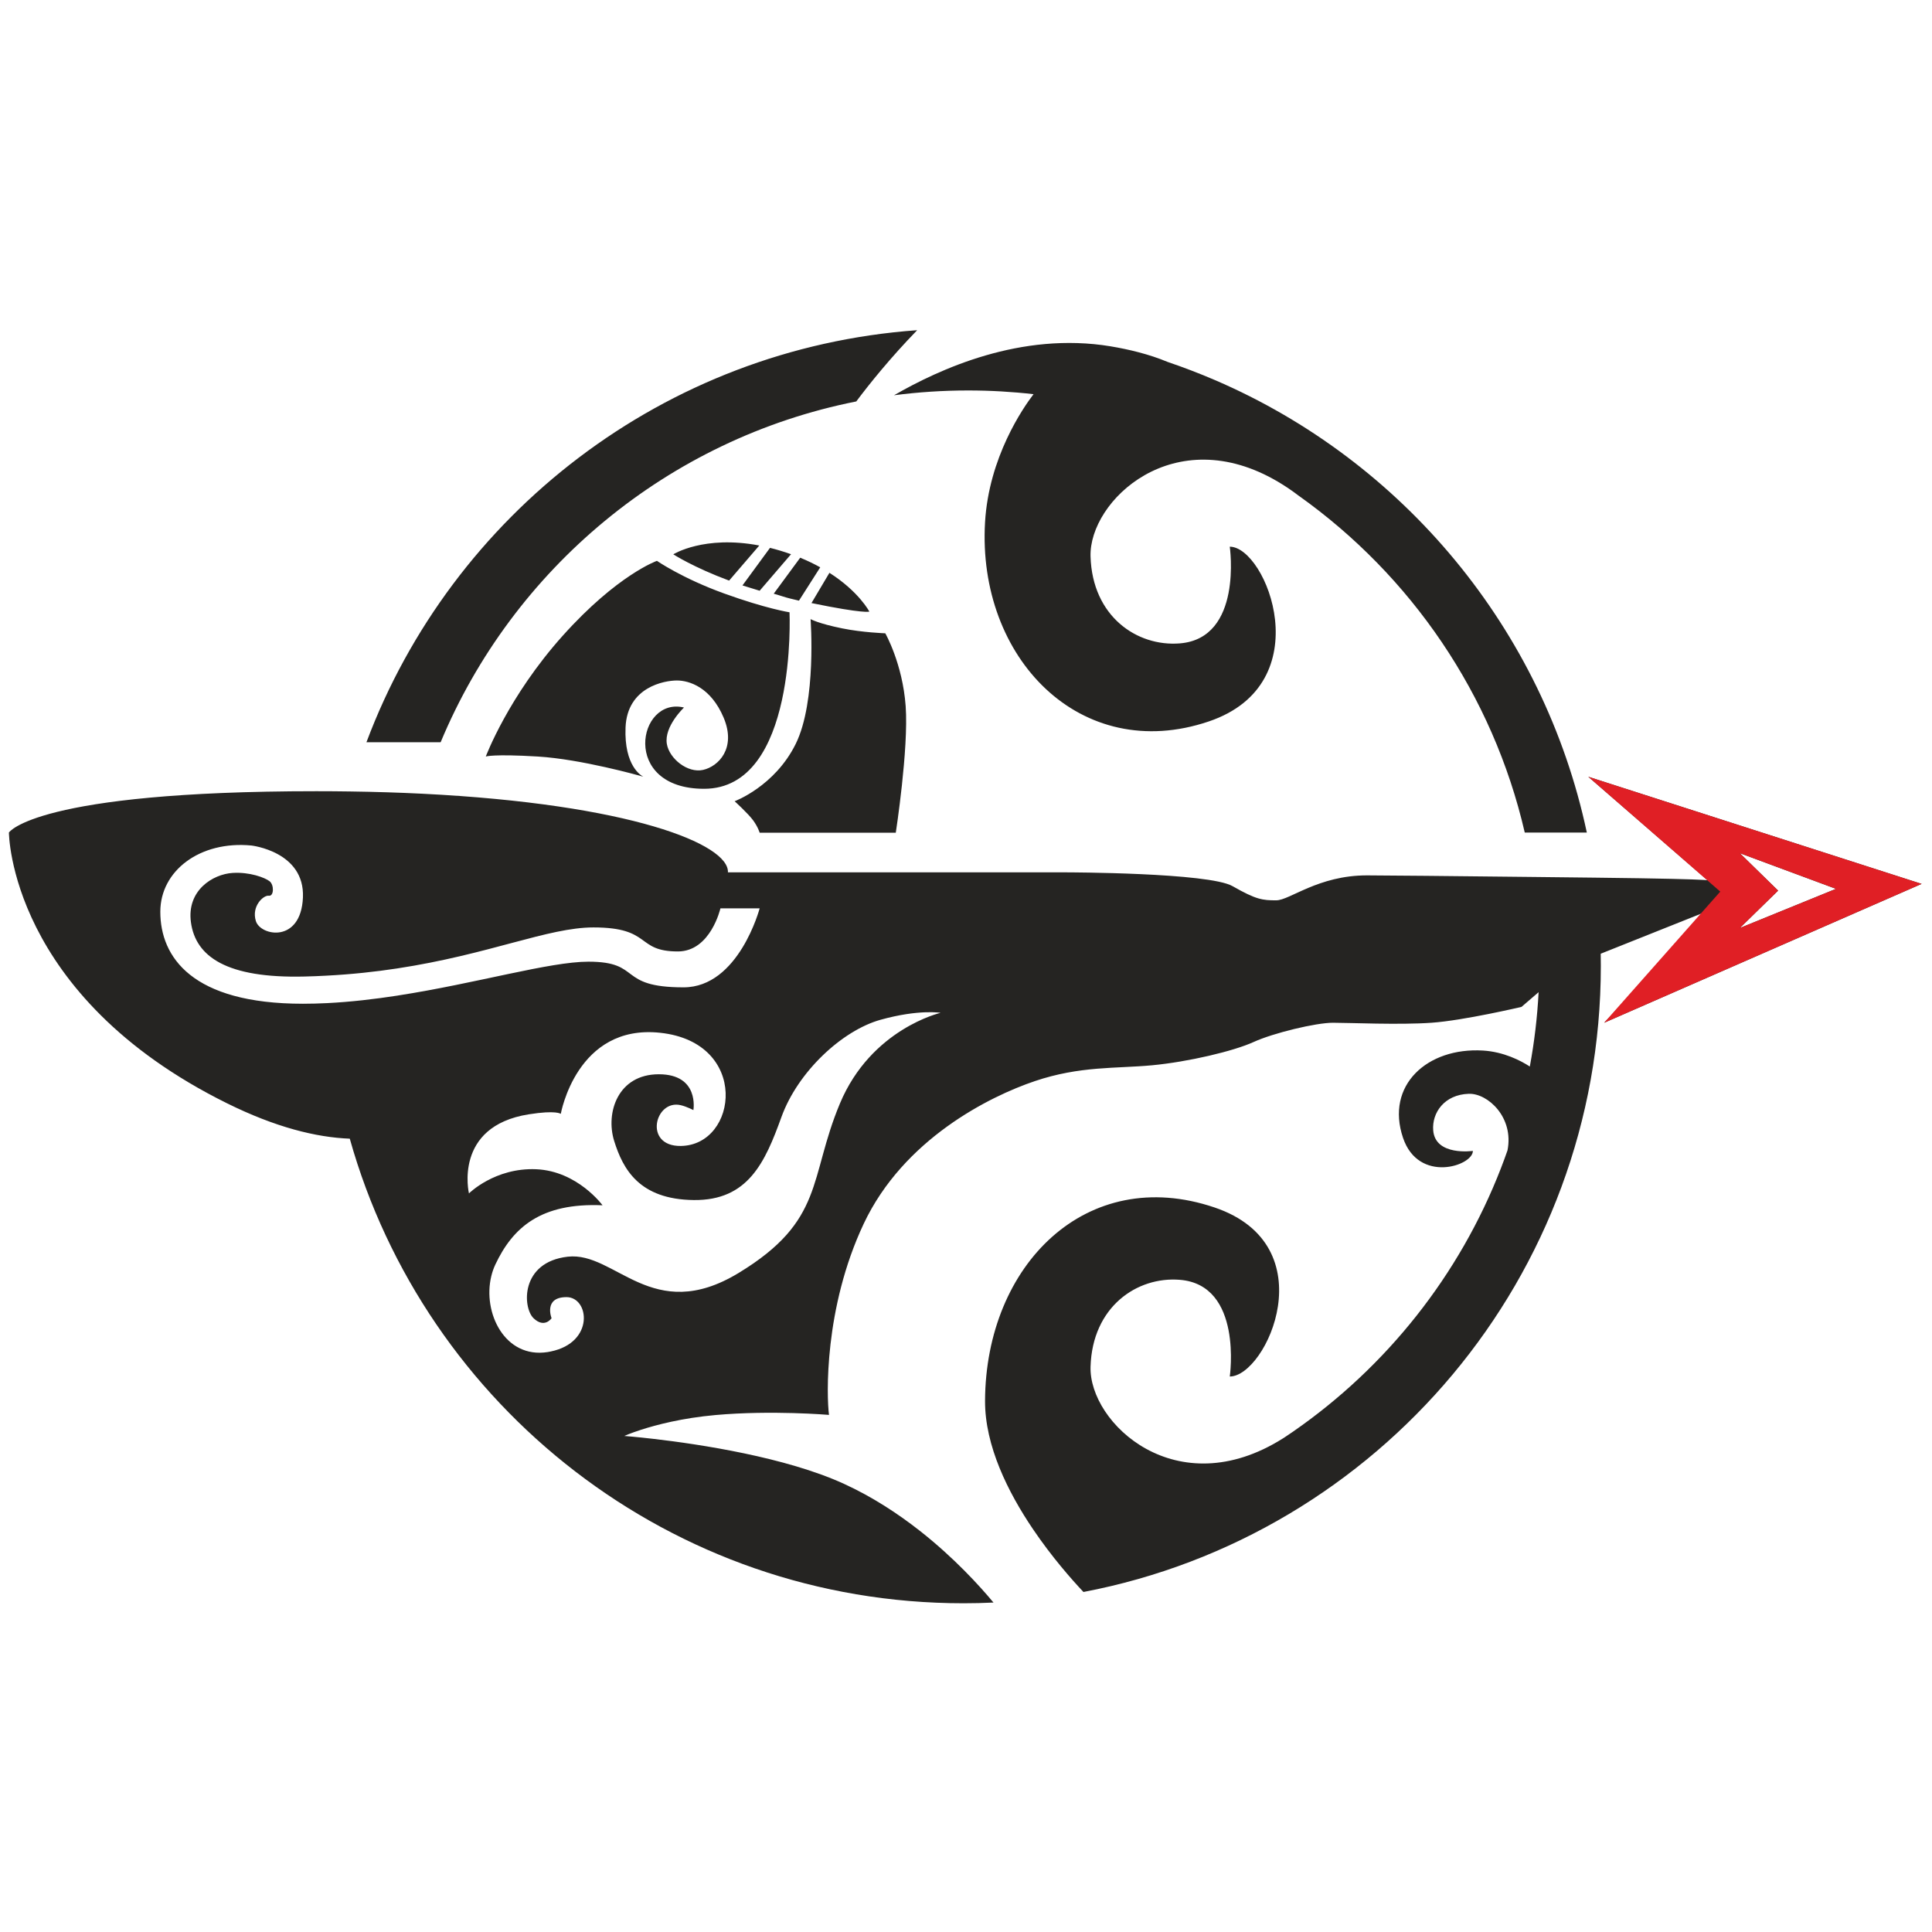 <?xml version="1.0" encoding="UTF-8"?>
<!DOCTYPE svg PUBLIC "-//W3C//DTD SVG 1.1//EN" "http://www.w3.org/Graphics/SVG/1.1/DTD/svg11.dtd">
<!-- Creator: CorelDRAW -->
<svg xmlns="http://www.w3.org/2000/svg" xml:space="preserve" width="100mm" height="100mm" version="1.1" style="shape-rendering:geometricPrecision; text-rendering:geometricPrecision; image-rendering:optimizeQuality; fill-rule:evenodd; clip-rule:evenodd"
viewBox="0 0 10000 10000"
 xmlns:xlink="http://www.w3.org/1999/xlink"
 xmlns:xodm="http://www.corel.com/coreldraw/odm/2003">
 <defs>
  <style type="text/css">
   <![CDATA[
    .fil1 {fill:#E01F25;fill-rule:nonzero}
    .fil0 {fill:#252422;fill-rule:nonzero}
   ]]>
  </style>
 </defs>
 <g id="Слой_x0020_1">
  <g id="_1893012783952">
   <path class="fil0" d="M8213.41 4309.31l-321.28 0c-165.12,-715.01 -589.63,-1330.65 -1169.12,-1742.82l-0.15 0c-35.58,-27.24 -70.95,-51.04 -105.77,-71.7 -540.39,-320.84 -981.11,97.72 -972.47,385.68 9.36,309.53 239.9,467.37 461.98,449.68 327.7,-26.21 258.66,-500.53 258.66,-500.53 189.96,0 471.22,708.3 -108.43,904.49 -662.65,224.47 -1199.46,-327.97 -1158.26,-1030.79 19.79,-337.35 197.54,-593.18 251.07,-663.1 -110.96,-12.65 -223.86,-19.19 -338.24,-19.19 -130.15,0 -258.37,8.49 -384.05,24.86 233.98,-134.76 655.79,-330.38 1121.53,-253.33 0.29,0 0.44,0 0.44,0.15 91.93,15.19 199.92,41.05 292.73,80.03 0.31,0.16 0.43,0.16 0.74,0.29 83.76,28.43 166.01,59.96 246.64,94.62 0.27,0.12 0.72,0.28 1.03,0.43 969.36,417.37 1698.36,1286.04 1922.95,2341.23zm-3967.89 -1372.9l-110.05 172.58c-5.24,-1.04 -41.81,-10.14 -47.16,-11.33 -21.45,-4.76 -63.22,-19.57 -83.57,-24.65l137.11 -186.29c38.07,15.63 72.58,32.44 103.67,49.69zm-915.82 1083.74c0.32,0.16 0.44,0.16 0.6,0.16 0.16,0.13 0.31,0.13 0.31,0.13l-0.91 -0.29zm-1048.94 -178.34l-384.05 0 384.05 0zm6724.5 574.15l497.84 184.73 -497.84 202.74 198.29 -193.66 -198.29 -193.81zm-4658 1296.16c-161.99,387.46 -77.49,605.82 -524.63,877 -447.27,271.15 -637.51,-112.76 -883.99,-84.52 -246.6,28.12 -233.94,263.9 -176.99,318.5 56.82,54.57 93.27,0 93.27,0 0,0 -43.3,-109.18 77.33,-109.18 117.82,0 146.67,235.01 -82.08,281.41 -5.08,1.19 -10.43,2.07 -15.79,2.98 -221.33,34.79 -337.34,-203.8 -291.53,-392.69 4.91,-20.67 11.9,-40.89 20.82,-59.93 91.02,-193.38 236.64,-320.87 555.1,-307.16 0,0 -129.69,-177.46 -343.44,-186.54 -213.88,-9.08 -348.05,125.08 -348.05,125.08 0,0 -82.41,-347.13 309.38,-409.31 143.25,-22.77 166.01,-2.38 166.01,-2.38 0,0 81.81,-465.87 513.89,-419.78 465.59,49.53 403.57,581.89 107.4,585.91 -195.28,2.68 -134.32,-243.5 0.32,-210.91 30.93,7.42 64.68,25.27 64.68,25.27 0,0 32.59,-185.49 -178.94,-185.49 -211.66,0 -276.66,198.57 -231.13,345.1 45.5,146.35 130.12,302.68 411.69,305.97 281.58,3.26 369.5,-195.31 454.13,-429.73 84.63,-234.42 314.29,-448.02 512.86,-503.34 198.58,-55.33 310.89,-35.98 310.89,-35.98 0,0 -359.23,82.38 -521.2,469.72zm-2287.37 -559.27c-120.64,18.57 -244.09,33.16 -366.52,39.27 -41.96,2.06 -83.88,3.25 -125.39,3.25 -574.46,0 -738.21,-241.56 -738.21,-476.26 0,-211.38 204.2,-368.31 471.5,-342.73 0,0 277.13,30.94 266.71,269.25 -10.56,238.14 -219.55,199.59 -243.63,121.82 -24.11,-77.65 40.14,-135.23 66.94,-131.19 26.9,4.01 28.24,-56.23 4.01,-74.99 -24.12,-18.87 -103.08,-48.62 -191.43,-42.99 -102.35,6.55 -237.71,90.15 -215.7,254.68 23.95,179.66 186.23,291.22 587.1,281.54 38.51,-0.87 76.14,-2.37 112.91,-4.44 132.82,-6.86 254.64,-20.23 366.8,-37.32 478.95,-72.77 782.38,-212.42 1016.79,-212.42 304.5,0 217.18,124.34 436.88,124.34 169.58,0 220.26,-223.12 220.26,-223.12l203.05 0c0,0 -108.14,408.92 -394.01,408.92 -346.72,0 -211.81,-132.85 -492.04,-132.85 -200.66,0 -577.42,111.71 -986.02,175.08l0 0.16zm7886.31 -577.89l-1725.26 -554.5 622.04 539.78c0,0 131.25,-9.36 -588.5,-17.53 -108.47,-1.35 -215.7,-2.54 -318.78,-3.57 -420.93,-4.63 -772.73,-8.21 -860.62,-8.21 -252.43,0 -399.09,129.13 -469.44,129.13 -70.51,0 -102.79,-2.98 -225.93,-73.33 -123.17,-70.52 -859.6,-71.42 -859.6,-71.42l-1752.37 0c7.3,-145.16 -503.63,-353.4 -1583.08,-407.1 -117.19,-5.79 -241.09,-9.83 -371.84,-11.61 -57.11,-0.88 -115.56,-1.32 -175.37,-1.32 -1454.7,0 -1591.25,213.73 -1591.25,213.73 0,0 1.62,843.84 1129.24,1401.76 250.04,123.77 459.91,176.12 635,182.98 389.84,1387.48 1664.3,2404.72 3176.43,2404.72 52.04,0 103.95,-1.19 155.43,-3.72 -71.55,-85.99 -203.18,-231.3 -380.8,-370.97 -113.35,-88.95 -245.41,-175.81 -392.38,-243.19 -301.49,-138.32 -749.35,-205.42 -983.05,-232.63 -95.18,-11.03 -154.83,-15.47 -154.83,-15.47 0,0 30.18,-13.68 85.66,-31.69 80.34,-26.01 214.04,-61.11 386.31,-76.61 291.1,-26.02 587.67,-0.73 587.67,-0.73 -12.5,-93.86 -26.62,-551.68 179.69,-989.46 206.29,-437.6 650.46,-658.77 885.16,-738.05 234.74,-79.27 419.63,-64.55 607.33,-82.13 187.71,-17.69 422.44,-73.33 525.23,-120.32 102.63,-47 322.75,-99.81 410.67,-99.81 88.04,0 343.32,11.77 510.48,0 167.35,-11.75 465.86,-82.1 465.86,-82.1l88.52 -76.15c-6.85,130.75 -22.16,259.1 -45.52,384.81 -46.72,-30.35 -134.61,-76.31 -242.91,-82.73 -288.24,-16.93 -505.41,180 -413.36,451.91 80.5,237.67 361.6,145.46 361.6,67.53 0,0 -194.56,28.4 -205.39,-106.08 -7.29,-91.02 57.55,-185.61 184.41,-189.49 98.63,-2.97 234.43,122.58 200.08,293.03 0,0.16 0,0.29 -0.16,0.45 -10.55,30.33 -21.69,60.54 -33.31,90.42l0 0.16c-215.08,555.41 -593.05,1029.44 -1075.42,1363.84l29.16 -21.58c-9.68,7.46 -19.47,14.59 -29.16,21.58 -1.35,0.88 -2.54,1.78 -3.88,2.66l-0.47 0.35 -0.16 0.1 -0.02 0.02c-13.41,9.2 -26.78,18.27 -40.32,27.22l-0.02 0.02 -0.19 0.11 -0.46 0.3c-2.5,1.62 -5.04,3.28 -7.42,4.75 -551.1,347.77 -1005.06,-78.96 -996.29,-370.96 9.36,-309.69 239.92,-467.49 461.98,-449.64 327.69,26.17 258.69,500.52 258.69,500.52 189.92,0 500.96,-678.59 -78.69,-874.9 -662.65,-224.47 -1185.07,297.16 -1188.04,1001.02 -0.87,232.79 118.86,473.01 248.57,664.59 96.82,143.09 199.17,259.12 260.76,324.56l0.13 0c1524.93,-290.5 2677.84,-1630.83 2677.84,-3240.51 0,-21.15 -0.16,-42.12 -0.6,-63.1l575.3 -229.5 -557.36 586.79 1643.01 -718.73zm-8049.49 -733.16l384.05 0c373.5,-896.91 1175.98,-1570.27 2151.3,-1763.93 68.85,-91.92 175.97,-225.21 315.17,-368.74 -1310.12,94 -2408.45,953 -2850.52,2132.67zm2739.86 468.4l-704.61 0c0,0 -8.02,-28.86 -33.6,-63.96 -25.61,-35.11 -95.96,-99.07 -95.96,-99.07 0,0 207.8,-76.74 316.39,-297.17 108.74,-220.61 76.74,-645.55 76.74,-645.55 0,0 39.14,22.76 163.03,47.87 105.77,21.58 223.71,25.61 223.71,25.61 0,0 89.39,156.62 105.46,377.05 15.94,220.6 -51.16,655.22 -51.16,655.22zm-136.85 -1144.57c0,0 -24.98,12.33 -299.57,-44.19l92.96 -156.61c153.51,98 206.61,200.8 206.61,200.8zm-405.32 -297.05l-162.44 189.05c-22.76,-6.7 -67.7,-20.48 -88.98,-27.46l142.52 -194.47c16.97,4.17 34.38,8.93 52.22,14.28 19.64,5.95 38.51,12.05 56.68,18.6zm-450.1 1214.2c-434.34,-0.16 -343.32,-478.96 -103.99,-420.66 0,0 -103.82,97.88 -88.79,188.3 12.8,76.46 107.71,152.48 187.42,134.63 79.87,-18 173.15,-112.15 106.8,-269.99 -66.34,-157.95 -178.5,-192.89 -242.15,-192.89 -63.66,0 -257.62,33.03 -265.83,243.78 -7.73,199.48 82.28,249.29 91.93,254.2 -18.73,-5.35 -321.71,-90.89 -546.18,-104.42 -231.88,-13.83 -269.07,0 -269.07,0 0,0 116.03,-310.72 398.79,-625.92 282.89,-315.32 486.97,-386.87 486.97,-386.87 0,0 129.88,89.99 347.77,168.83 217.92,78.84 338.55,97.43 338.55,97.43 0,0 41.64,913.58 -442.22,913.58zm285.74 -1259.26l-156.18 181.62c-185.64,-69.03 -288.87,-135.98 -288.87,-135.98 0,0 158.71,-100.22 445.05,-45.64z"/>
   <path class="fil1" d="M8904.07 4614.95l-600.88 678.74 1643.01 -718.73 -1725.26 -554.5 683.13 594.49zm101.19 -198.99l497.84 184.73 -497.84 202.74 198.29 -193.66 -198.29 -193.81z"/>
  </g>
 </g>
</svg>
